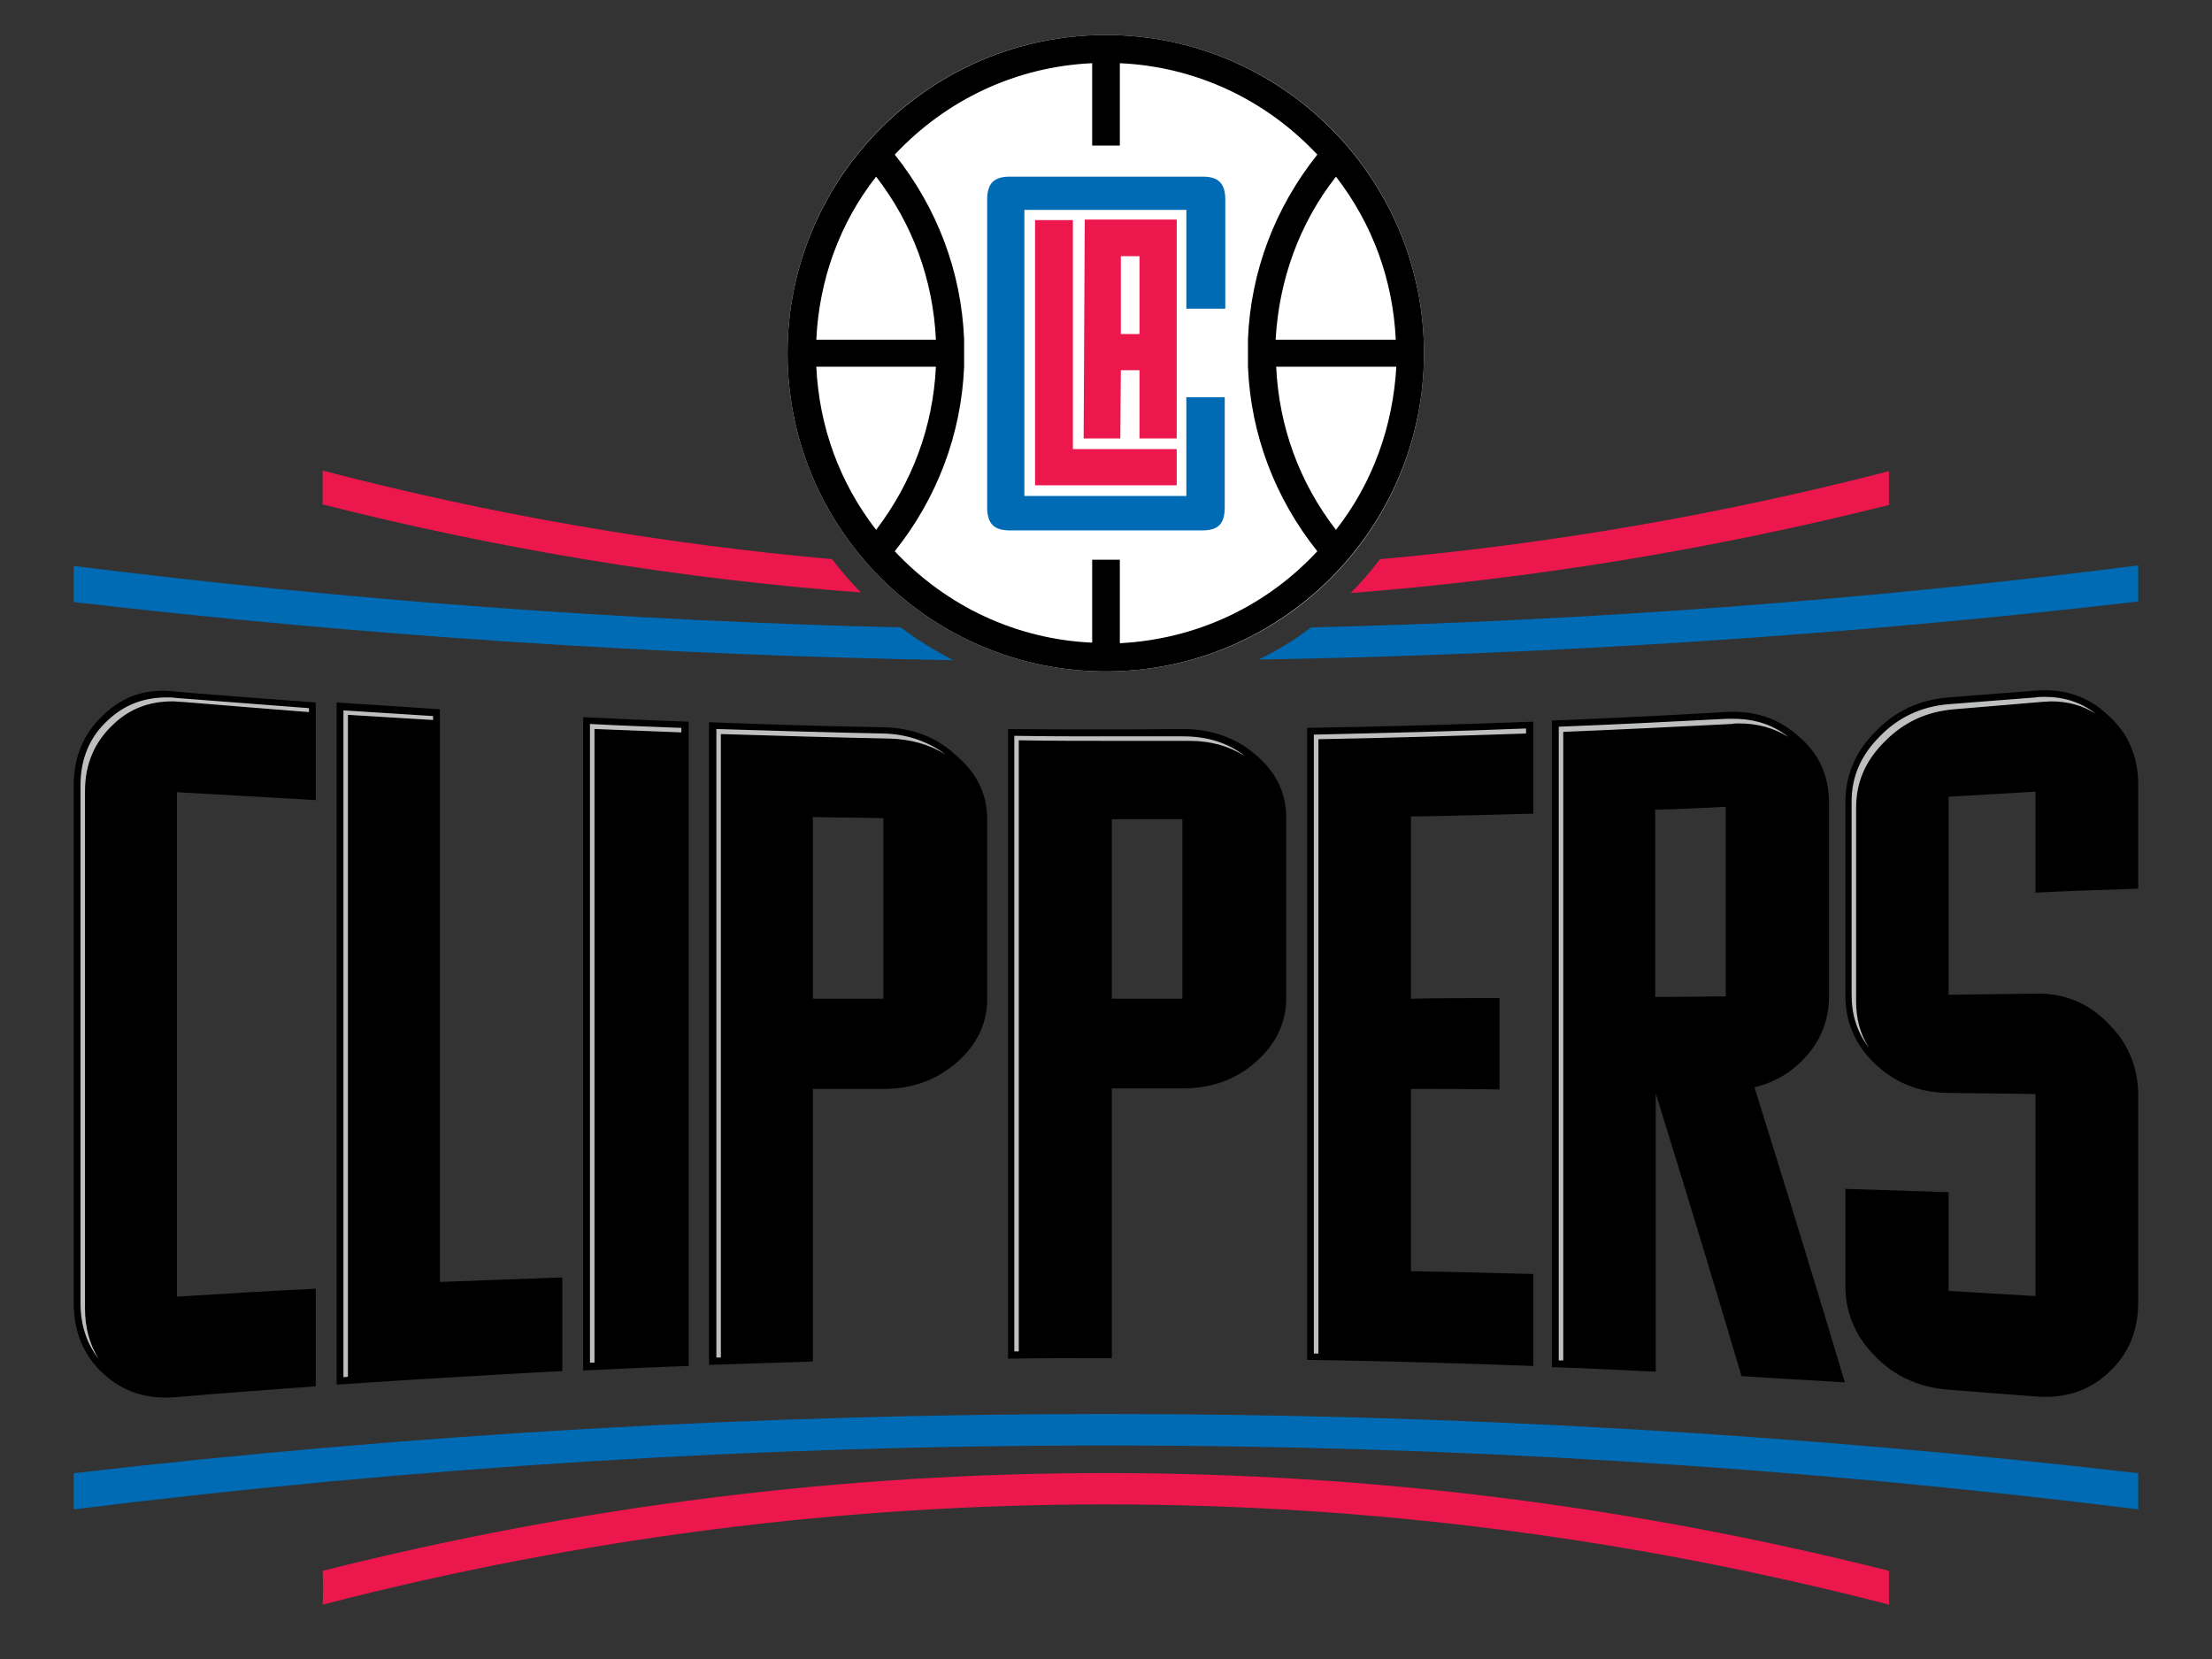<svg width="28" height="21" viewBox="0 0 28 21" fill="none" xmlns="http://www.w3.org/2000/svg">
<rect x="0" y="0" width="28" height="21" fill="#333333" stroke="none"/>
<path d="M1.311 9.049C1.061 9.278 0.933 9.578 0.933 9.942V16.491C0.933 16.863 1.061 17.163 1.311 17.391C1.561 17.62 1.868 17.72 2.24 17.684C2.825 17.634 3.411 17.591 3.997 17.548V16.313C3.411 16.341 2.825 16.377 2.24 16.413V10.028C2.825 10.063 3.411 10.092 3.997 10.128V8.892C3.411 8.849 2.825 8.806 2.24 8.756C1.868 8.706 1.561 8.806 1.311 9.049ZM5.568 8.978L4.261 8.892V17.527C5.211 17.463 6.168 17.405 7.118 17.355V16.17C6.604 16.191 6.082 16.206 5.568 16.227V8.978ZM7.382 17.348C7.825 17.327 8.275 17.305 8.718 17.291V9.135C8.275 9.121 7.825 9.099 7.382 9.078V17.348ZM11.182 9.206C10.446 9.192 9.71 9.171 8.975 9.142V17.277C9.41 17.263 9.853 17.248 10.289 17.234V13.784H11.182C11.546 13.784 11.853 13.67 12.103 13.456C12.36 13.234 12.496 12.963 12.496 12.649V10.37C12.496 10.056 12.367 9.785 12.103 9.563C11.853 9.328 11.546 9.213 11.182 9.206ZM11.182 12.642H10.289V10.342C10.589 10.349 10.882 10.349 11.182 10.356V12.642ZM22.766 13.47C23.023 13.234 23.152 12.949 23.152 12.606V10.156C23.152 9.82 23.023 9.535 22.766 9.321C22.516 9.092 22.209 8.992 21.845 9.013C21.109 9.056 20.381 9.092 19.645 9.121V17.305C20.081 17.32 20.517 17.341 20.959 17.363V13.841C21.324 15.02 21.688 16.213 22.045 17.42C22.481 17.448 22.916 17.47 23.352 17.498C22.974 16.227 22.588 14.984 22.209 13.763C22.416 13.713 22.602 13.62 22.766 13.47ZM20.952 10.249C21.252 10.242 21.545 10.228 21.845 10.213V12.613C21.552 12.613 21.252 12.62 20.952 12.62V10.249ZM14.967 9.228C14.231 9.235 13.496 9.235 12.76 9.228V17.198C13.196 17.191 13.639 17.191 14.074 17.191V13.777H14.967C15.331 13.777 15.638 13.67 15.888 13.449C16.145 13.227 16.281 12.956 16.281 12.634V10.349C16.281 10.035 16.153 9.77 15.888 9.549C15.638 9.335 15.331 9.228 14.967 9.228ZM14.967 12.642H14.074V10.37H14.967V12.642ZM16.546 17.213C17.503 17.227 18.46 17.256 19.41 17.291V16.127C18.895 16.113 18.374 16.099 17.86 16.091V13.784C18.16 13.784 18.688 13.784 18.981 13.791V12.634C18.681 12.634 18.152 12.634 17.86 12.642V10.335C18.381 10.328 18.895 10.313 19.41 10.299V9.135C18.453 9.171 17.495 9.199 16.546 9.213V17.213ZM27.066 11.249V9.935C27.066 9.57 26.937 9.278 26.68 9.049C26.43 8.813 26.123 8.713 25.766 8.742C25.402 8.771 25.03 8.799 24.666 8.828C24.302 8.856 23.988 8.999 23.738 9.263C23.488 9.513 23.359 9.813 23.359 10.149V12.599C23.359 12.942 23.488 13.234 23.738 13.47C23.988 13.706 24.302 13.834 24.666 13.834C25.03 13.841 25.402 13.841 25.766 13.849V16.406C25.402 16.384 25.03 16.363 24.666 16.341V15.091L23.359 15.049V16.277C23.359 16.62 23.488 16.92 23.738 17.17C23.988 17.427 24.302 17.563 24.666 17.591C25.03 17.62 25.402 17.648 25.766 17.677C26.123 17.706 26.43 17.613 26.68 17.384C26.937 17.155 27.066 16.855 27.066 16.484V13.87C27.066 13.506 26.937 13.199 26.68 12.949C26.43 12.692 26.123 12.57 25.766 12.577C25.402 12.585 25.03 12.585 24.666 12.592V10.085C25.03 10.063 25.402 10.042 25.766 10.021V11.299C26.195 11.277 26.63 11.263 27.066 11.249Z" fill="black"/>
<path d="M2.311 8.885C2.826 8.928 3.368 8.971 3.911 9.014V8.964C3.354 8.921 2.79 8.878 2.233 8.835C2.19 8.828 2.154 8.828 2.111 8.828C1.818 8.828 1.576 8.921 1.369 9.114C1.133 9.328 1.019 9.607 1.019 9.942V16.492C1.019 16.77 1.097 17.006 1.247 17.199C1.133 17.013 1.076 16.806 1.076 16.563V10.014C1.076 9.671 1.197 9.392 1.433 9.171C1.64 8.971 1.89 8.878 2.183 8.878C2.226 8.878 2.268 8.885 2.311 8.885ZM5.482 9.114V9.064C5.104 9.042 4.725 9.014 4.347 8.992V17.434L4.404 17.427V9.049H4.411C4.761 9.071 5.118 9.092 5.482 9.114ZM8.625 9.271V9.214C8.246 9.199 7.854 9.185 7.468 9.164V17.249H7.525V9.228H7.532C7.889 9.242 8.254 9.257 8.625 9.271ZM11.261 9.349C11.525 9.357 11.76 9.421 11.968 9.549C11.746 9.385 11.482 9.292 11.182 9.285C10.482 9.271 9.768 9.249 9.068 9.228V17.184H9.125V9.292H9.132C9.839 9.314 10.553 9.335 11.261 9.349ZM22.009 9.157C22.245 9.157 22.452 9.214 22.638 9.328C22.438 9.171 22.209 9.099 21.938 9.099H21.852C21.16 9.135 20.445 9.171 19.731 9.199V17.22H19.788V9.264H19.795C20.51 9.235 21.231 9.199 21.924 9.164C21.952 9.157 21.981 9.157 22.009 9.157ZM14.075 9.378H15.053C15.324 9.378 15.553 9.442 15.76 9.571C15.539 9.399 15.281 9.321 14.974 9.321H13.996C13.617 9.321 13.232 9.321 12.839 9.314V17.106H12.896V9.371H12.903C13.303 9.378 13.696 9.378 14.075 9.378ZM19.324 9.221C18.431 9.257 17.531 9.278 16.631 9.299V17.134H16.689V9.357H16.696C17.56 9.342 18.445 9.314 19.317 9.285V9.221H19.324ZM25.845 8.885C25.881 8.885 25.923 8.878 25.959 8.878C26.173 8.878 26.359 8.928 26.53 9.035C26.345 8.892 26.131 8.821 25.881 8.821C25.845 8.821 25.802 8.821 25.766 8.828C25.402 8.857 25.031 8.885 24.666 8.914C24.324 8.942 24.031 9.078 23.795 9.321C23.559 9.557 23.438 9.828 23.438 10.142V12.592C23.438 12.849 23.509 13.07 23.659 13.263C23.545 13.092 23.495 12.892 23.495 12.671V10.228C23.495 9.907 23.609 9.635 23.852 9.392C24.095 9.142 24.388 9.007 24.738 8.978C25.109 8.949 25.481 8.914 25.845 8.885Z" fill="#BDBFC1"/>
<path d="M0.933 19.106C9.589 18.027 18.41 18.027 27.066 19.106V18.648C18.41 17.649 9.589 17.649 0.933 18.648V19.106Z" fill="#006BB5"/>
<path d="M4.084 20.312C10.626 18.62 17.369 18.62 23.911 20.312V19.884C17.369 18.234 10.633 18.234 4.084 19.884C4.091 20.027 4.091 20.17 4.084 20.312Z" fill="#EC174C"/>
<path d="M11.403 7.942C7.903 7.857 4.404 7.6 0.933 7.164V7.621C4.625 8.05 8.346 8.292 12.067 8.357C11.832 8.235 11.61 8.1 11.403 7.942ZM16.596 7.942C16.388 8.1 16.167 8.235 15.931 8.349C19.652 8.285 23.373 8.042 27.066 7.614V7.157C23.595 7.6 20.095 7.857 16.596 7.942Z" fill="#006BB5"/>
<path d="M10.533 7.078C8.376 6.885 6.22 6.514 4.084 5.957V6.385C6.341 6.957 8.612 7.328 10.898 7.5C10.769 7.371 10.648 7.228 10.533 7.078ZM17.468 7.078C17.354 7.228 17.233 7.371 17.097 7.507C19.383 7.328 21.661 6.957 23.911 6.392V5.964C21.782 6.514 19.625 6.885 17.468 7.078Z" fill="#EC174C"/>
<path d="M9.969 4.471C9.969 2.25 11.769 0.443 13.997 0.443C16.218 0.443 18.025 2.243 18.025 4.471C18.025 6.699 16.225 8.499 13.997 8.499C11.776 8.499 9.969 6.692 9.969 4.471Z" fill="white"/>
<path d="M13.997 0.443C11.776 0.443 9.969 2.25 9.969 4.471C9.969 6.692 11.776 8.499 13.997 8.499C16.218 8.499 18.025 6.692 18.025 4.471C18.025 2.25 16.218 0.443 13.997 0.443ZM16.911 2.236C17.375 2.836 17.632 3.543 17.668 4.3H16.147C16.19 3.543 16.447 2.828 16.911 2.236ZM11.09 2.236C11.554 2.836 11.811 3.543 11.847 4.3H10.333C10.369 3.543 10.626 2.828 11.09 2.236ZM11.09 6.707C10.626 6.107 10.369 5.4 10.333 4.642H11.847C11.811 5.4 11.547 6.107 11.09 6.707ZM14.175 8.142V7.085H13.825V8.135C12.868 8.092 11.983 7.678 11.326 6.978C11.861 6.307 12.168 5.5 12.204 4.642V4.293C12.168 3.435 11.861 2.628 11.326 1.957C11.983 1.257 12.868 0.843 13.825 0.8V1.843H14.175V0.8C15.133 0.843 16.018 1.257 16.675 1.957C16.14 2.628 15.832 3.435 15.797 4.293V4.642C15.832 5.5 16.14 6.307 16.675 6.978C16.018 7.685 15.133 8.092 14.175 8.142ZM16.911 6.707C16.447 6.107 16.19 5.4 16.154 4.642H17.675C17.632 5.4 17.375 6.114 16.911 6.707Z" fill="black"/>
<path d="M13.102 2.786V6.143H14.895V5.685H13.581V2.786H13.102Z" fill="#EC174C"/>
<path d="M15.51 3.907V2.528C15.51 2.321 15.424 2.236 15.224 2.236H12.782C12.582 2.236 12.496 2.321 12.496 2.528V6.421C12.496 6.628 12.582 6.714 12.782 6.714H15.217C15.424 6.714 15.503 6.628 15.503 6.421V5.028H15.017V6.278H12.967V2.657H15.017V3.907H15.51Z" fill="#006BB5"/>
<path d="M14.895 5.55V2.779H13.731L13.717 5.55H14.181L14.188 4.686H14.424V5.55H14.895ZM14.424 4.228H14.188V3.243H14.424V4.228Z" fill="#EC174C"/>
</svg>
